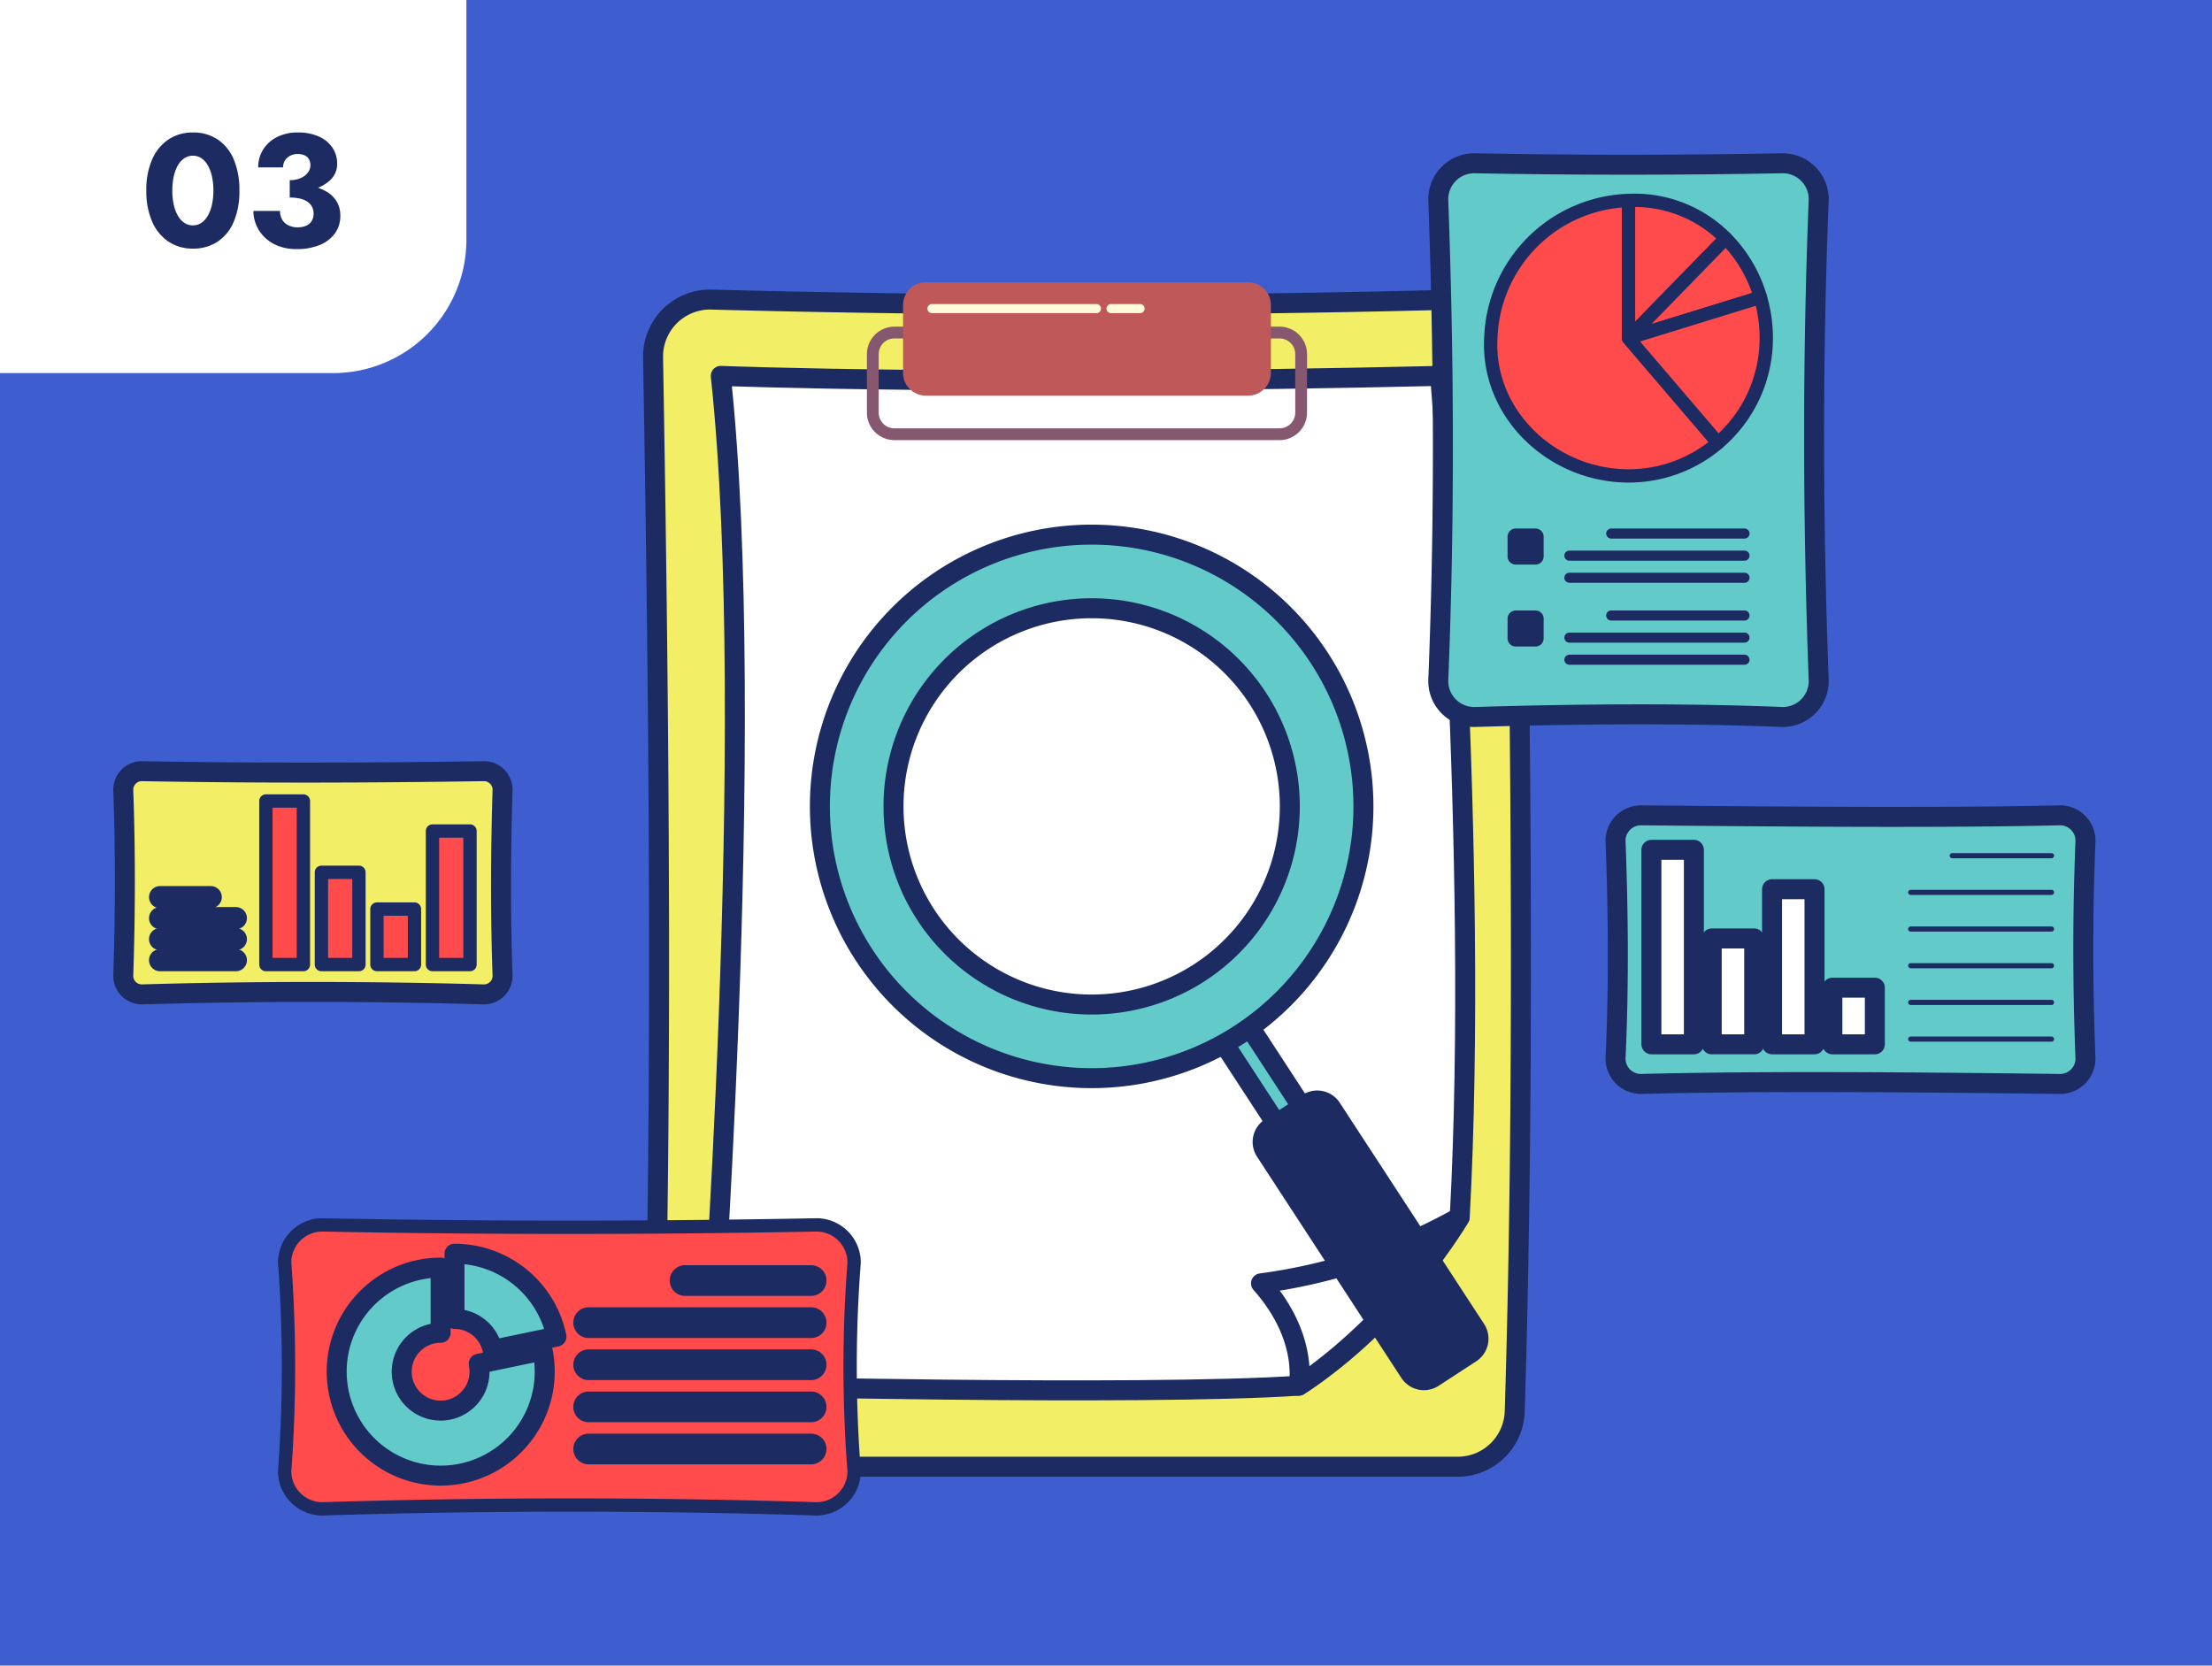 <svg xmlns="http://www.w3.org/2000/svg" xmlns:xlink="http://www.w3.org/1999/xlink" width="332" height="250" viewBox="0 0 332 250"><defs><clipPath id="a"><rect width="297.506" height="204.476" fill="none"/></clipPath></defs><g transform="translate(1321 -1981)"><g transform="translate(-1828 117)"><rect width="332" height="250" transform="translate(507 1864)" fill="#3e5ecf"/><g transform="translate(524 1887)"><g clip-path="url(#a)"><path d="M201.792,197.151H89.671a8.553,8.553,0,0,1-8.552-8.781c1.227-45.427.919-99.546-.1-157.7a8.557,8.557,0,0,1,8.554-8.709q56.4,1.5,112.113,0a8.556,8.556,0,0,1,8.553,8.383c1.18,58.41,1.529,112.774.107,158.511a8.556,8.556,0,0,1-8.551,8.295" transform="translate(0 0)" fill="#f2ee66"/><path d="M201.792,197.151H89.671a8.553,8.553,0,0,1-8.552-8.781c1.227-45.427.919-99.546-.1-157.7a8.557,8.557,0,0,1,8.554-8.709q56.4,1.5,112.113,0a8.556,8.556,0,0,1,8.553,8.383c1.18,58.41,1.529,112.774.107,158.511A8.556,8.556,0,0,1,201.792,197.151Z" transform="translate(0 0)" fill="none" stroke="#1d2b63" stroke-linecap="round" stroke-linejoin="round" stroke-width="3"/><path d="M91.183,33.422c5.647,52.63-1.807,151.566-1.807,151.566s65.054,1.581,88.545,0c15.36-9.938,24.169-25.3,24.169-25.3,2.937-54.437-2.936-126.267-2.936-126.267-67.765,1.582-107.971,0-107.971,0" transform="translate(0 0)" fill="#fff"/><path d="M91.183,33.422c5.647,52.63-1.807,151.566-1.807,151.566s65.054,1.581,88.545,0c15.36-9.938,24.169-25.3,24.169-25.3,2.937-54.437-2.936-126.267-2.936-126.267C131.389,35,91.183,33.422,91.183,33.422Z" transform="translate(0 0)" fill="none" stroke="#1d2b63" stroke-linecap="round" stroke-linejoin="round" stroke-width="3"/><path d="M202.09,159.689a83.2,83.2,0,0,1-29.825,9.939c7.228,8.132,5.656,15.36,5.656,15.36s12.884-7.831,24.169-25.3" transform="translate(0 0)" fill="#fff"/><path d="M202.09,159.689a83.2,83.2,0,0,1-29.825,9.939c7.228,8.132,5.656,15.36,5.656,15.36S190.8,177.157,202.09,159.689Z" transform="translate(0 0)" fill="none" stroke="#1d2b63" stroke-linecap="round" stroke-linejoin="round" stroke-width="3"/><path d="M175.051,43.06H117.237a4.127,4.127,0,0,1-4.122-4.123V30.153a4.127,4.127,0,0,1,4.122-4.122h57.814a4.127,4.127,0,0,1,4.122,4.122v8.784a4.127,4.127,0,0,1-4.122,4.123M117.237,27.8a2.356,2.356,0,0,0-2.353,2.353v8.784a2.356,2.356,0,0,0,2.353,2.353h57.814a2.355,2.355,0,0,0,2.353-2.353V30.153a2.356,2.356,0,0,0-2.353-2.353Z" transform="translate(0 0)" fill="#85586f"/><path d="M170.328,19.368H121.961a3.42,3.42,0,0,0-3.42,3.42V32.964a3.42,3.42,0,0,0,3.42,3.42h48.367a3.42,3.42,0,0,0,3.42-3.42V22.788a3.42,3.42,0,0,0-3.42-3.42" transform="translate(0 0)" fill="#bf5858"/><line x2="24.699" transform="translate(122.873 23.32)" fill="none" stroke="#fffad7" stroke-linecap="round" stroke-linejoin="round" stroke-width="1.362"/><line x2="4.367" transform="translate(149.753 23.32)" fill="none" stroke="#fffad7" stroke-linecap="round" stroke-linejoin="round" stroke-width="1.362"/><rect width="4.598" height="19.364" transform="matrix(0.837, -0.546, 0.546, 0.837, 164.829, 130.766)" fill="#62cbc9"/><rect width="4.598" height="19.364" transform="matrix(0.837, -0.546, 0.546, 0.837, 164.829, 130.766)" fill="none" stroke="#1d2b63" stroke-linecap="round" stroke-linejoin="round" stroke-width="3"/><path d="M146.847,57.247a40.79,40.79,0,1,0,40.79,40.79,40.79,40.79,0,0,0-40.79-40.79m0,70.531a29.741,29.741,0,1,1,29.741-29.741,29.741,29.741,0,0,1-29.741,29.741" transform="translate(0 0)" fill="#62cbc9"/><path d="M146.847,57.247a40.79,40.79,0,1,0,40.79,40.79A40.79,40.79,0,0,0,146.847,57.247Zm0,70.531a29.741,29.741,0,1,1,29.741-29.741A29.741,29.741,0,0,1,146.847,127.778Z" transform="translate(0 0)" fill="none" stroke="#1d2b63" stroke-linecap="round" stroke-linejoin="round" stroke-width="3"/><path d="M203.757,180.063l-5.651,3.687a2.538,2.538,0,0,1-3.513-.739l-21.671-33.218a2.539,2.539,0,0,1,.74-3.513l5.651-3.686a2.539,2.539,0,0,1,3.513.739l21.67,33.218a2.538,2.538,0,0,1-.739,3.512" transform="translate(0 0)" fill="#1d2b63"/><path d="M203.757,180.063l-5.651,3.687a2.538,2.538,0,0,1-3.513-.739l-21.671-33.218a2.539,2.539,0,0,1,.74-3.513l5.651-3.686a2.539,2.539,0,0,1,3.513.739l21.67,33.218A2.538,2.538,0,0,1,203.757,180.063Z" transform="translate(0 0)" fill="none" stroke="#1d2b63" stroke-linecap="round" stroke-linejoin="round" stroke-width="3"/><path d="M250.568,84.619c-14.423-.579-30.031-.48-46.3,0a5.4,5.4,0,0,1-5.4-5.405q1.391-34.239,0-72.309a5.4,5.4,0,0,1,5.4-5.4q22.794.435,46.3,0a5.405,5.405,0,0,1,5.405,5.4q-1.388,34.945,0,72.309a5.405,5.405,0,0,1-5.405,5.405" transform="translate(0 0)" fill="#62cbc9"/><path d="M250.568,84.619c-14.423-.579-30.031-.48-46.3,0a5.4,5.4,0,0,1-5.4-5.405q1.391-34.239,0-72.309a5.4,5.4,0,0,1,5.4-5.4q22.794.435,46.3,0a5.405,5.405,0,0,1,5.405,5.4q-1.388,34.945,0,72.309A5.405,5.405,0,0,1,250.568,84.619Z" transform="translate(0 0)" fill="none" stroke="#1d2b63" stroke-linecap="round" stroke-linejoin="round" stroke-width="3"/><path d="M242.014,12.777a19.237,19.237,0,0,0-14.583-5.691h-.013V27.75Z" transform="translate(0 0)" fill="#ff4b4b"/><path d="M242.014,12.777a19.237,19.237,0,0,0-14.583-5.691h-.013V27.75Z" transform="translate(0 0)" fill="none" stroke="#1d2b63" stroke-linecap="round" stroke-linejoin="round" stroke-width="2"/><path d="M247.227,21.636a20.869,20.869,0,0,0-5.213-8.86l-14.6,14.973Z" transform="translate(0 0)" fill="#ff4b4b"/><path d="M247.227,21.636a20.869,20.869,0,0,0-5.213-8.86l-14.6,14.973Z" transform="translate(0 0)" fill="none" stroke="#1d2b63" stroke-linecap="round" stroke-linejoin="round" stroke-width="2"/><path d="M227.418,7.087a21.376,21.376,0,0,0-20.66,20.672c-.6,11.4,9.256,20.673,20.674,20.673a20.586,20.586,0,0,0,13.426-4.96L227.419,27.75V7.087Z" transform="translate(0 0)" fill="#ff4b4b"/><path d="M227.418,7.087a21.376,21.376,0,0,0-20.66,20.672c-.6,11.4,9.256,20.673,20.674,20.673a20.586,20.586,0,0,0,13.426-4.96L227.419,27.75V7.087Z" transform="translate(0 0)" fill="none" stroke="#1d2b63" stroke-linecap="round" stroke-linejoin="round" stroke-width="2"/><path d="M248.1,27.759a21.705,21.705,0,0,0-.877-6.122l-19.809,6.114,13.44,15.721A20.627,20.627,0,0,0,248.1,27.759" transform="translate(0 0)" fill="#ff4b4b"/><path d="M248.1,27.759a21.705,21.705,0,0,0-.877-6.122l-19.809,6.114,13.44,15.721A20.627,20.627,0,0,0,248.1,27.759Z" transform="translate(0 0)" fill="none" stroke="#1d2b63" stroke-linecap="round" stroke-linejoin="round" stroke-width="2"/><path d="M213.461,61.742H210.5a1.228,1.228,0,0,1-1.228-1.228V57.555a1.227,1.227,0,0,1,1.228-1.227h2.959a1.227,1.227,0,0,1,1.228,1.227v2.959a1.228,1.228,0,0,1-1.228,1.228" transform="translate(0 0)" fill="#1d2b63"/><path d="M244.831,56.327h-20a.757.757,0,0,0,0,1.514h20a.757.757,0,0,0,0-1.514" transform="translate(0 0)" fill="#1d2b63"/><path d="M244.831,59.646h-26.28a.757.757,0,0,0,0,1.514h26.28a.757.757,0,0,0,0-1.514" transform="translate(0 0)" fill="#1d2b63"/><path d="M244.831,62.964h-26.28a.757.757,0,0,0,0,1.514h26.28a.757.757,0,0,0,0-1.514" transform="translate(0 0)" fill="#1d2b63"/><path d="M213.461,74.044H210.5a1.228,1.228,0,0,1-1.228-1.228V69.857A1.227,1.227,0,0,1,210.5,68.63h2.959a1.227,1.227,0,0,1,1.228,1.227v2.959a1.228,1.228,0,0,1-1.228,1.228" transform="translate(0 0)" fill="#1d2b63"/><path d="M244.831,68.629h-20a.757.757,0,0,0,0,1.514h20a.757.757,0,0,0,0-1.514" transform="translate(0 0)" fill="#1d2b63"/><path d="M244.831,71.948h-26.28a.757.757,0,0,0,0,1.514h26.28a.757.757,0,0,0,0-1.514" transform="translate(0 0)" fill="#1d2b63"/><path d="M244.831,75.266h-26.28a.757.757,0,0,0,0,1.514h26.28a.757.757,0,0,0,0-1.514" transform="translate(0 0)" fill="#1d2b63"/><path d="M55.644,126.257q-25.9-.735-51.357,0A2.787,2.787,0,0,1,1.5,123.47c.308-9.32.33-18.631,0-27.931a2.787,2.787,0,0,1,2.787-2.788c16.407.3,33.592.268,51.357,0a2.787,2.787,0,0,1,2.787,2.788c-.294,9.636-.316,18.972,0,27.931a2.787,2.787,0,0,1-2.787,2.787" transform="translate(0 0)" fill="#f2ee66"/><path d="M55.644,126.257q-25.9-.735-51.357,0A2.787,2.787,0,0,1,1.5,123.47c.308-9.32.33-18.631,0-27.931a2.787,2.787,0,0,1,2.787-2.788c16.407.3,33.592.268,51.357,0a2.787,2.787,0,0,1,2.787,2.788c-.294,9.636-.316,18.972,0,27.931A2.787,2.787,0,0,1,55.644,126.257Z" transform="translate(0 0)" fill="none" stroke="#1d2b63" stroke-linecap="round" stroke-linejoin="round" stroke-width="3"/><rect width="5.631" height="24.552" transform="translate(22.908 97.229)" fill="#ff4b4b"/><rect width="5.631" height="24.552" transform="translate(22.908 97.229)" fill="none" stroke="#1d2b63" stroke-linecap="round" stroke-linejoin="round" stroke-width="2"/><rect width="5.631" height="13.853" transform="translate(31.242 107.928)" fill="#ff4b4b"/><rect width="5.631" height="13.853" transform="translate(31.242 107.928)" fill="none" stroke="#1d2b63" stroke-linecap="round" stroke-linejoin="round" stroke-width="2"/><rect width="5.631" height="8.334" transform="translate(39.577 113.446)" fill="#ff4b4b"/><rect width="5.631" height="8.334" transform="translate(39.577 113.446)" fill="none" stroke="#1d2b63" stroke-linecap="round" stroke-linejoin="round" stroke-width="2"/><rect width="5.631" height="20.047" transform="translate(47.911 101.734)" fill="#ff4b4b"/><rect width="5.631" height="20.047" transform="translate(47.911 101.734)" fill="none" stroke="#1d2b63" stroke-linecap="round" stroke-linejoin="round" stroke-width="2"/><path d="M18.4,120.457H7.028a.662.662,0,0,0,0,1.324H18.4a.662.662,0,0,0,0-1.324" transform="translate(0 0)" fill="#ff4b4b"/><path d="M18.4,120.457H7.028a.662.662,0,0,0,0,1.324H18.4A.662.662,0,0,0,18.4,120.457Z" transform="translate(0 0)" fill="none" stroke="#1d2b63" stroke-linecap="round" stroke-linejoin="round" stroke-width="2"/><path d="M18.4,117.3H7.028a.662.662,0,0,0,0,1.324H18.4a.662.662,0,0,0,0-1.324" transform="translate(0 0)" fill="#ff4b4b"/><path d="M18.4,117.3H7.028a.662.662,0,0,0,0,1.324H18.4A.662.662,0,0,0,18.4,117.3Z" transform="translate(0 0)" fill="none" stroke="#1d2b63" stroke-linecap="round" stroke-linejoin="round" stroke-width="2"/><path d="M7.029,115.474H18.4a.662.662,0,0,0,0-1.324H7.029a.662.662,0,0,0,0,1.324" transform="translate(0 0)" fill="#ff4b4b"/><path d="M7.029,115.474H18.4a.662.662,0,0,0,0-1.324H7.029A.662.662,0,0,0,7.029,115.474Z" transform="translate(0 0)" fill="none" stroke="#1d2b63" stroke-linecap="round" stroke-linejoin="round" stroke-width="2"/><path d="M7.029,112.32h7.6a.662.662,0,0,0,0-1.324h-7.6a.662.662,0,0,0,0,1.324" transform="translate(0 0)" fill="#ff4b4b"/><path d="M7.029,112.32h7.6a.662.662,0,0,0,0-1.324h-7.6A.662.662,0,0,0,7.029,112.32Z" transform="translate(0 0)" fill="none" stroke="#1d2b63" stroke-linecap="round" stroke-linejoin="round" stroke-width="2"/><path d="M105.538,203.476q-37.077-1.15-74.155,0a5.659,5.659,0,0,1-5.659-5.659,213.051,213.051,0,0,0,0-31.305,5.659,5.659,0,0,1,5.659-5.659q36.39.719,74.155,0a5.659,5.659,0,0,1,5.659,5.659,203.405,203.405,0,0,0,0,31.305,5.659,5.659,0,0,1-5.659,5.659" transform="translate(0 0)" fill="#ff4b4b"/><path d="M105.538,203.476q-37.077-1.15-74.155,0a5.659,5.659,0,0,1-5.659-5.659,213.051,213.051,0,0,0,0-31.305,5.659,5.659,0,0,1,5.659-5.659q36.39.719,74.155,0a5.659,5.659,0,0,1,5.659,5.659,203.405,203.405,0,0,0,0,31.305A5.659,5.659,0,0,1,105.538,203.476Z" transform="translate(0 0)" fill="none" stroke="#1d2b63" stroke-linecap="round" stroke-linejoin="round" stroke-width="2"/><path d="M54.849,181.7a5.839,5.839,0,1,1-5.717-4.649v-9.786a15.611,15.611,0,1,0,15.3,12.442Z" transform="translate(0 0)" fill="#62cbc9"/><path d="M54.849,181.7a5.839,5.839,0,1,1-5.717-4.649v-9.786a15.611,15.611,0,1,0,15.3,12.442Z" transform="translate(0 0)" fill="none" stroke="#1d2b63" stroke-linecap="round" stroke-linejoin="round" stroke-width="3"/><path d="M51.215,174.966a5.84,5.84,0,0,1,5.717,4.649l9.583-1.993a15.631,15.631,0,0,0-15.3-12.443Z" transform="translate(0 0)" fill="#62cbc9"/><path d="M51.215,174.966a5.84,5.84,0,0,1,5.717,4.649l9.583-1.993a15.631,15.631,0,0,0-15.3-12.443Z" transform="translate(0 0)" fill="none" stroke="#1d2b63" stroke-linecap="round" stroke-linejoin="round" stroke-width="3"/><path d="M104.769,193.686H71.326a.806.806,0,0,0,0,1.611h33.443a.806.806,0,0,0,0-1.611" transform="translate(0 0)" fill="#62cbc9"/><path d="M104.769,193.686H71.326a.806.806,0,0,0,0,1.611h33.443A.806.806,0,0,0,104.769,193.686Z" transform="translate(0 0)" fill="none" stroke="#1d2b63" stroke-linecap="round" stroke-linejoin="round" stroke-width="3"/><path d="M104.769,187.364H71.326a.806.806,0,0,0,0,1.611h33.443a.806.806,0,0,0,0-1.611" transform="translate(0 0)" fill="#62cbc9"/><path d="M104.769,187.364H71.326a.806.806,0,0,0,0,1.611h33.443A.806.806,0,0,0,104.769,187.364Z" transform="translate(0 0)" fill="none" stroke="#1d2b63" stroke-linecap="round" stroke-linejoin="round" stroke-width="3"/><path d="M104.769,181.042H71.326a.806.806,0,0,0,0,1.611h33.443a.806.806,0,0,0,0-1.611" transform="translate(0 0)" fill="#62cbc9"/><path d="M104.769,181.042H71.326a.806.806,0,0,0,0,1.611h33.443A.806.806,0,0,0,104.769,181.042Z" transform="translate(0 0)" fill="none" stroke="#1d2b63" stroke-linecap="round" stroke-linejoin="round" stroke-width="3"/><path d="M104.769,174.72H71.326a.806.806,0,0,0,0,1.611h33.443a.806.806,0,0,0,0-1.611" transform="translate(0 0)" fill="#62cbc9"/><path d="M104.769,174.72H71.326a.806.806,0,0,0,0,1.611h33.443A.806.806,0,0,0,104.769,174.72Z" transform="translate(0 0)" fill="none" stroke="#1d2b63" stroke-linecap="round" stroke-linejoin="round" stroke-width="3"/><path d="M104.769,168.4H85.8a.806.806,0,0,0,0,1.611h18.969a.806.806,0,0,0,0-1.611" transform="translate(0 0)" fill="#62cbc9"/><path d="M104.769,168.4H85.8a.806.806,0,0,0,0,1.611h18.969A.806.806,0,0,0,104.769,168.4Z" transform="translate(0 0)" fill="none" stroke="#1d2b63" stroke-linecap="round" stroke-linejoin="round" stroke-width="3"/><path d="M292.2,139.7c-24.061-.305-46.35-.435-62.911,0a3.811,3.811,0,0,1-3.811-3.811c.481-10.287.433-21.251,0-32.7a3.811,3.811,0,0,1,3.811-3.811c24.167.24,46.958.377,62.911,0a3.811,3.811,0,0,1,3.811,3.811q-.657,16.086,0,32.7A3.811,3.811,0,0,1,292.2,139.7" transform="translate(0 0)" fill="#62cbc9"/><path d="M292.2,139.7c-24.061-.305-46.35-.435-62.911,0a3.811,3.811,0,0,1-3.811-3.811c.481-10.287.433-21.251,0-32.7a3.811,3.811,0,0,1,3.811-3.811c24.167.24,46.958.377,62.911,0a3.811,3.811,0,0,1,3.811,3.811q-.657,16.086,0,32.7A3.811,3.811,0,0,1,292.2,139.7Z" transform="translate(0 0)" fill="none" stroke="#1d2b63" stroke-linecap="round" stroke-linejoin="round" stroke-width="3"/><rect width="6.375" height="29.194" transform="translate(230.859 104.555)" fill="#62cbc9"/><rect width="6.375" height="15.89" transform="translate(239.913 117.859)" fill="#62cbc9"/><rect width="6.375" height="23.281" transform="translate(248.967 110.468)" fill="#62cbc9"/><rect width="6.375" height="8.5" transform="translate(258.021 125.249)" fill="#62cbc9"/><rect width="6.375" height="29.194" transform="translate(230.859 104.555)" fill="#fff"/><rect width="6.375" height="15.89" transform="translate(239.913 117.859)" fill="#fff"/><rect width="6.375" height="23.281" transform="translate(248.967 110.468)" fill="#fff"/><rect width="6.375" height="8.5" transform="translate(258.021 125.249)" fill="#fff"/><rect width="6.375" height="29.194" transform="translate(230.859 104.555)" fill="none" stroke="#1d2b63" stroke-linecap="round" stroke-linejoin="round" stroke-width="3"/><rect width="6.375" height="15.89" transform="translate(239.913 117.859)" fill="none" stroke="#1d2b63" stroke-linecap="round" stroke-linejoin="round" stroke-width="3"/><rect width="6.375" height="23.281" transform="translate(248.967 110.468)" fill="none" stroke="#1d2b63" stroke-linecap="round" stroke-linejoin="round" stroke-width="3"/><rect width="6.375" height="8.5" transform="translate(258.021 125.249)" fill="none" stroke="#1d2b63" stroke-linecap="round" stroke-linejoin="round" stroke-width="3"/><path d="M290.911,105.053h-14.9a.385.385,0,1,0,0,.77h14.9a.385.385,0,1,0,0-.77" transform="translate(0 0)" fill="#1d2b63"/><path d="M290.911,110.558H269.778a.385.385,0,1,0,0,.77h21.133a.385.385,0,1,0,0-.77" transform="translate(0 0)" fill="#1d2b63"/><path d="M290.911,116.063H269.778a.385.385,0,1,0,0,.77h21.133a.385.385,0,1,0,0-.77" transform="translate(0 0)" fill="#1d2b63"/><path d="M290.911,121.569H269.778a.385.385,0,1,0,0,.77h21.133a.385.385,0,1,0,0-.77" transform="translate(0 0)" fill="#1d2b63"/><path d="M290.911,127.075H269.778a.385.385,0,1,0,0,.77h21.133a.385.385,0,1,0,0-.77" transform="translate(0 0)" fill="#1d2b63"/><path d="M290.911,132.58H269.778a.385.385,0,1,0,0,.77h21.133a.385.385,0,1,0,0-.77" transform="translate(0 0)" fill="#1d2b63"/></g></g></g><g transform="translate(-1828 631)"><path d="M0,0H70a0,0,0,0,1,0,0V36A20,20,0,0,1,50,56H0a0,0,0,0,1,0,0V0A0,0,0,0,1,0,0Z" transform="translate(507 1350)" fill="#fff"/><path d="M4.864-8.4a9.668,9.668,0,0,1,.221-2.148,5.735,5.735,0,0,1,.631-1.659,3.13,3.13,0,0,1,.974-1.056,2.259,2.259,0,0,1,1.255-.365,2.253,2.253,0,0,1,1.26.365,3.15,3.15,0,0,1,.97,1.056,5.735,5.735,0,0,1,.631,1.659A9.668,9.668,0,0,1,11.027-8.4a9.668,9.668,0,0,1-.221,2.148,5.735,5.735,0,0,1-.631,1.659,3.15,3.15,0,0,1-.97,1.056,2.253,2.253,0,0,1-1.26.365A2.259,2.259,0,0,1,6.69-3.537a3.13,3.13,0,0,1-.974-1.056,5.735,5.735,0,0,1-.631-1.659A9.668,9.668,0,0,1,4.864-8.4Zm-3.9,0a11.3,11.3,0,0,0,.881,4.688A6.868,6.868,0,0,0,4.3-.727,6.462,6.462,0,0,0,7.945.315,6.558,6.558,0,0,0,11.66-.727a6.7,6.7,0,0,0,2.42-2.985A11.644,11.644,0,0,0,14.931-8.4a11.644,11.644,0,0,0-.852-4.688,6.7,6.7,0,0,0-2.42-2.985,6.558,6.558,0,0,0-3.715-1.041A6.462,6.462,0,0,0,4.3-16.073a6.868,6.868,0,0,0-2.457,2.985A11.3,11.3,0,0,0,.96-8.4Zm21.525.269a12.6,12.6,0,0,0,3.609-.479,5.869,5.869,0,0,0,2.554-1.441,3.286,3.286,0,0,0,.95-2.406,4.2,4.2,0,0,0-.691-2.357A4.765,4.765,0,0,0,26.9-16.491a7.463,7.463,0,0,0-3.207-.624,6.709,6.709,0,0,0-3.122.691,5.211,5.211,0,0,0-2.075,1.869,4.932,4.932,0,0,0-.739,2.677h3.733a1.851,1.851,0,0,1,.622-1.441,2.263,2.263,0,0,1,1.574-.56,2.353,2.353,0,0,1,1.061.209,1.445,1.445,0,0,1,.628.59,1.758,1.758,0,0,1,.213.874,1.785,1.785,0,0,1-.221.86,2.269,2.269,0,0,1-.63.723,3.089,3.089,0,0,1-.981.49,4.3,4.3,0,0,1-1.268.176ZM23.5.389a8.853,8.853,0,0,0,3.531-.636A5.194,5.194,0,0,0,29.29-2.005a4.385,4.385,0,0,0,.788-2.584,4.11,4.11,0,0,0-.558-2.188,4.335,4.335,0,0,0-1.58-1.5,7.837,7.837,0,0,0-2.4-.858A15.864,15.864,0,0,0,22.485-9.4v2.051a6.585,6.585,0,0,1,1.594.17,3.179,3.179,0,0,1,1.112.491,2.1,2.1,0,0,1,.656.76,2.115,2.115,0,0,1,.218.953,2.122,2.122,0,0,1-.309,1.189A1.819,1.819,0,0,1,24.9-3.1a3.279,3.279,0,0,1-1.25.223,3.124,3.124,0,0,1-1.294-.27,2.209,2.209,0,0,1-.963-.82,2.451,2.451,0,0,1-.36-1.371h-4a5.382,5.382,0,0,0,.444,2.149,5.676,5.676,0,0,0,1.274,1.838,5.948,5.948,0,0,0,2.03,1.272A7.5,7.5,0,0,0,23.5.389Z" transform="translate(528 1387)" fill="#1d2b63"/></g></g></svg>